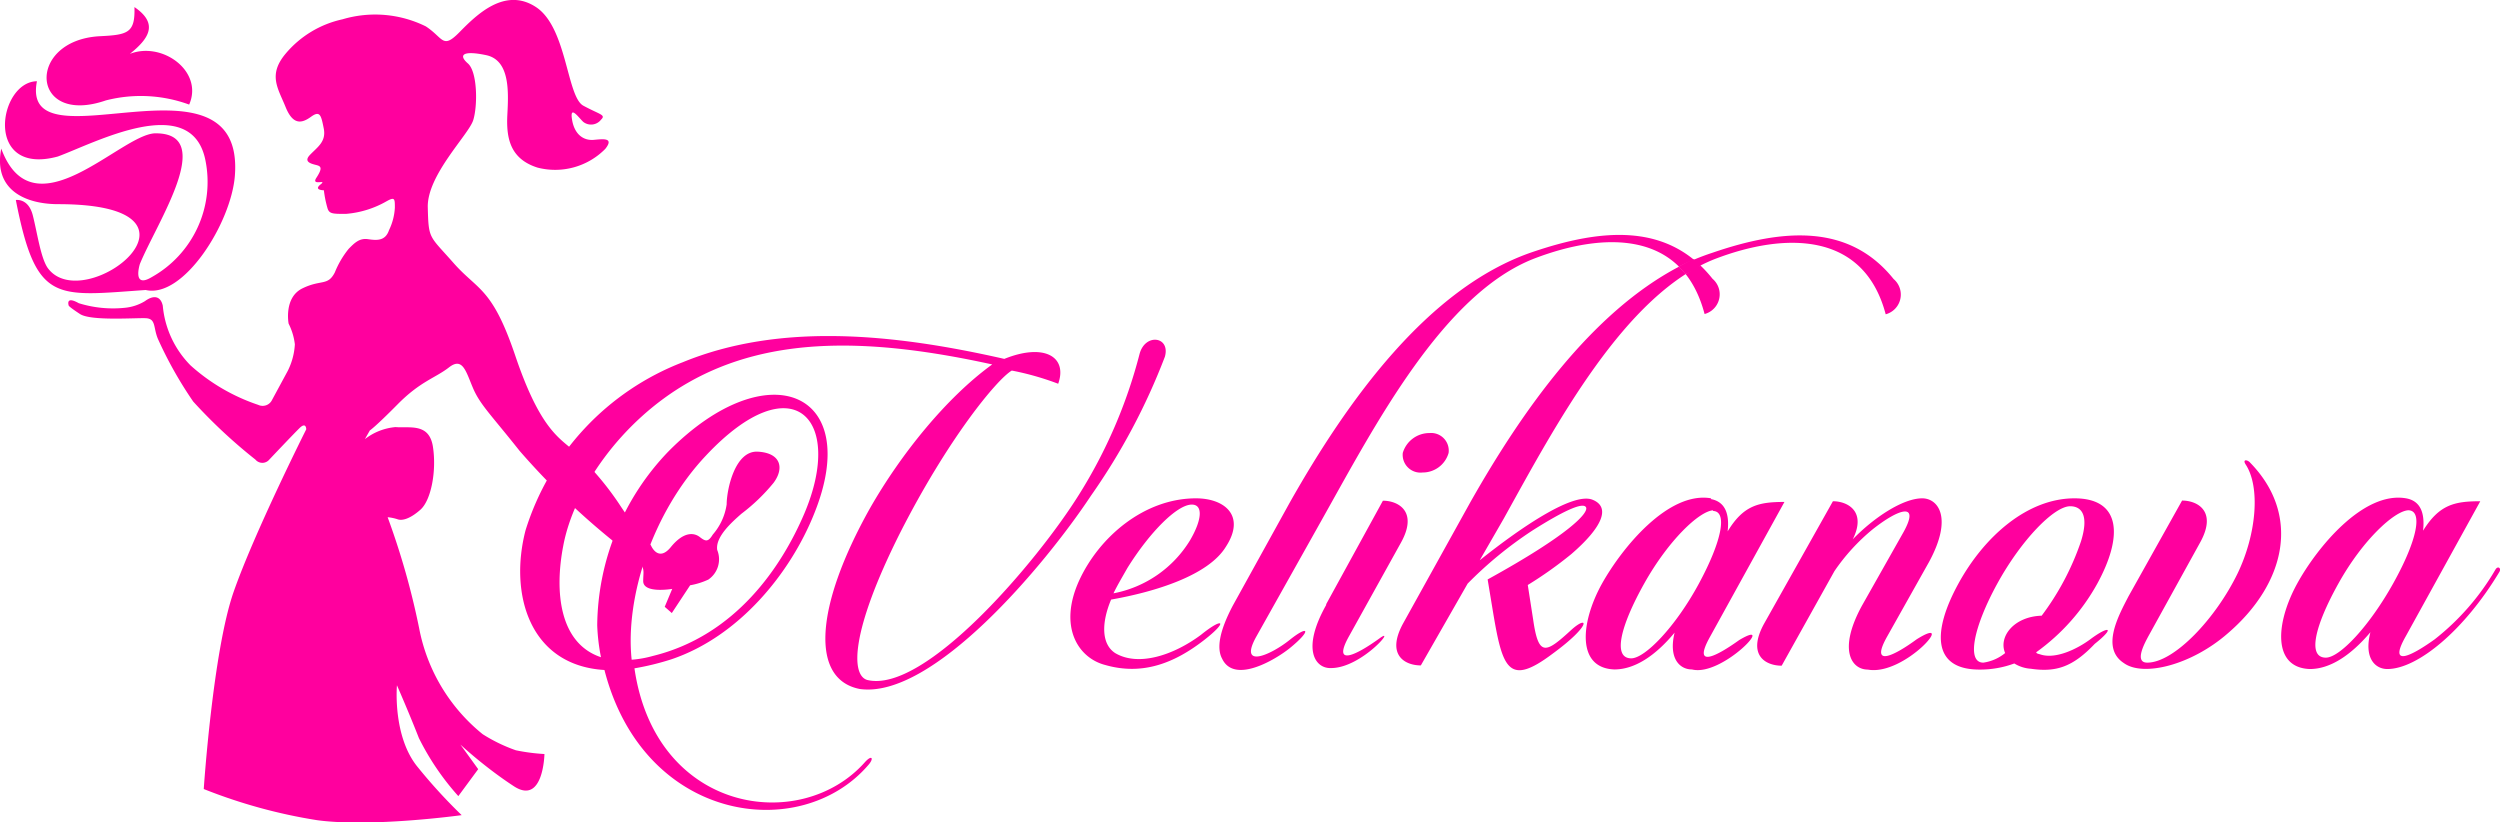 <?xml version="1.0" encoding="UTF-8"?> <svg xmlns="http://www.w3.org/2000/svg" id="Слой_1" data-name="Слой 1" viewBox="0 0 180 59.22"> <defs> <style>.cls-1{fill:#ff009e;fill-rule:evenodd;}</style> </defs> <title>logo</title> <path class="cls-1" d="M50.83,33.19c6.22-6.63,10-2.69,7.08,4.18C56.3,41.14,53,46.15,47,47.62a7.75,7.75,0,0,1-1.52.27C45,43.38,47,37.25,50.83,33.19Zm0,0ZM61.92,50c5.22.71,13.26-8.84,16.63-13.92a45.89,45.89,0,0,0,5.32-10c.42-1.46-1.41-1.73-1.82-.21a35.91,35.91,0,0,1-4.36,10.13c-3,4.81-11.09,14.34-15.24,13.35-1.19-.33-1.22-3.46,2.33-10.54,3.47-6.84,7-11.11,8.07-11.74a20.31,20.31,0,0,1,3.34.95c.69-1.94-1-2.95-3.88-1.79-8-1.82-16.16-2.63-23.15.24A19,19,0,0,0,37.84,38.57c-1.19,4.57.27,9.73,5.68,10.06,2.83,11,14.12,12.52,19,6.84.42-.47.27-.77-.24-.21-4.6,5.2-15.08,3.71-16.6-6.75a19.21,19.21,0,0,0,2.66-.65c4.89-1.65,8.57-6.22,10.27-10.46,3.58-8.81-3.32-11.74-10.48-4.51A18.28,18.28,0,0,0,43,45.41a14.32,14.32,0,0,0,.27,2.3c-3-1-3.35-4.72-2.72-8,.75-4.06,4.15-9,9-11.77,6-3.43,13.32-3.19,21.89-1.31C68.16,29,64.87,33.07,62.63,37,58.66,44.09,58.33,49.32,61.92,50Zm0,0ZM85.81,36.72c.81,0,.75,1.07-.12,2.56a8.28,8.28,0,0,1-5.52,3.83c.29-.6.65-1.2,1-1.82C82.79,38.69,84.76,36.72,85.81,36.72Zm0,0Zm-8.12,5.49c1.46-3.19,4.72-5.94,8.42-5.94,2.06,0,3.61,1.25,2.15,3.49C87,41.82,83.18,43,80,43.56c-.69,1.64-.72,3.19.29,3.85,1.68,1,4.22.15,6.19-1.32,1.58-1.28,2-1,.21.39-2.09,1.62-4.39,2.57-7.11,1.79C77.63,47.77,76.19,45.53,77.69,42.21Zm0,0Zm17.53-4.48C99,31,103.91,21.54,110.48,19c5-1.91,10.66-2.06,12.25,4a1.47,1.47,0,0,0,.57-2.54c-3.17-4-7.86-3.68-13.09-1.88-7.4,2.59-13.17,10.6-17.35,18l-4.09,7.4c-1,1.89-1.17,3.11-.78,3.83.87,1.85,3.82.09,4.87-.75,1.61-1.31,1.37-1.7,0-.6s-3.7,2.12-2.42-.21Zm0,0ZM101,33a2,2,0,0,1,1.92-1.43A1.27,1.27,0,0,1,104.3,33a1.94,1.94,0,0,1-1.88,1.41A1.28,1.28,0,0,1,101,33Zm0,0Zm-5.52,10.9,4.09-7.46c1.1,0,2.54.77,1.31,3l-3.73,6.72c-1.31,2.33.57,1.35,2.15.21,1.35-1-1.25,2.12-3.46,2.12C94.71,48.54,93.67,47.17,95.49,43.94Zm0,0ZM101,45.32l4.87-8.78c3.72-6.57,8.7-13.63,15-16.94a16.3,16.3,0,0,1,2.39-1c5.22-1.8,9.91-2.07,13.08,1.88a1.47,1.47,0,0,1-.57,2.54c-1.58-6-7.29-5.89-12.25-4C117,21.54,112,31,108.27,37.73l-1.73,3c3.22-2.57,6.78-4.9,8.12-4.36s.69,2-1.52,3.91A28.53,28.53,0,0,1,110,42.51l.39,2.51c.39,2.69.9,2.42,2.78.69,1.22-1.08,1.41-.29-1.4,1.76-3.14,2.36-3.59,1.07-4.27-3l-.39-2.36c5.85-3.22,7.31-4.81,7.08-5.2s-1.68.3-3.86,1.68a28.29,28.29,0,0,0-4.66,3.82L102.3,48.3C101.19,48.3,99.79,47.59,101,45.32Zm0,0Zm22.17-9c1,.18,1.37,1,1.22,2.33,1.14-1.88,2.24-2.12,4.09-2.12l-5.37,9.73c-1.29,2.33.53,1.35,2.12.21,2.78-1.65-1.23,2.67-3.41,2.12-.89,0-1.7-.8-1.25-2.65-1.41,1.7-2.9,2.65-4.33,2.65-2.69-.09-2.48-3.28-.93-6.12C116.78,39.82,120.13,35.73,123.21,36.27Zm0,0Zm.15.86c1.07,0,.68,2.12-1,5.23s-3.88,5.38-4.87,5.38c-1.34,0-.81-2.27.93-5.38S122.34,37.19,123.36,37.13Zm0,0ZM138,46.42c-1.55,1.14-3.43,2.12-2.12-.21l3-5.34c1.76-3.23.65-4.6-.48-4.6-1.4,0-3.5,1.4-5,2.95,1-2-.36-2.74-1.43-2.74L127,45.32c-1.23,2.27.15,3,1.28,3l3.8-6.81a14.41,14.41,0,0,1,2.74-3c1.89-1.5,3.44-2,2.24.18l-3,5.31c-1.76,3.23-.72,4.6.42,4.6C137.14,49.09,141,44.54,138,46.42Zm13-4a15,15,0,0,1-4.39,4.93c0,.09.15.12.27.15,1.11.39,2.69-.39,3.62-1.08,1.34-1,1.85-.89.32.33-1.57,1.65-2.77,2.06-4.6,1.79a2.58,2.58,0,0,1-1.19-.38,7.12,7.12,0,0,1-2.51.44c-3.4,0-3.4-2.74-1.52-6.18s5-6.15,8.36-6.15S152.87,39,151,42.42Zm0,0ZM142.8,48.1c-1.22,0-.72-2.54,1-5.68s4.09-5.58,5.25-5.58c.87,0,1.35.71.78,2.53A19.11,19.11,0,0,1,147,44.72c-2,.06-3.13,1.52-2.63,2.69A3.18,3.18,0,0,1,142.8,48.1Zm0,0ZM160.39,46c4.21-3.61,5.29-8.54,1.62-12.3-.18-.21-.57-.27-.33.12,1.07,1.61.8,5-.57,7.85-1.58,3.26-4.57,6.43-6.51,6.43-1,0-.09-1.56.06-1.86l3.76-6.81c1.23-2.24-.21-3-1.31-3l-3.86,6.9c-.74,1.43-2,3.73-.32,4.81C154.33,49.14,157.79,48.27,160.39,46Zm0,0Zm12.85-9.73c1,.18,1.37,1,1.22,2.33,1.17-1.88,2.27-2.12,4.12-2.12l-5.37,9.73c-1.32,2.33.5,1.35,2.09.21a17.72,17.72,0,0,0,4.36-5c.18-.33.45-.12.3.14-2.51,4.19-5.89,7-8.07,7-.89,0-1.7-.8-1.22-2.65-1.44,1.7-2.93,2.65-4.36,2.65-2.69-.09-2.48-3.28-.93-6.12C166.81,39.82,170.16,35.73,173.24,36.27Zm0,0Zm.15.86c-1,.06-3.26,2.12-5,5.23s-2.27,5.38-.93,5.38c1,0,3.14-2.27,4.87-5.38S174.46,37.13,173.39,37.13Z" transform="translate(0 -0.39)"></path> <path class="cls-1" d="M14.67,57.2s.66-9.92,2.15-14.19S22.05,31.3,22.05,31.3s0-.56-.48-.09-2.18,2.27-2.18,2.27a.65.65,0,0,1-1,0,37.53,37.53,0,0,1-4.48-4.18,28.84,28.84,0,0,1-2.54-4.51c-.35-.83-.12-1.46-.89-1.49s-3.94.21-4.72-.3-.81-.6-.81-.6-.27-.74.72-.18A8.3,8.3,0,0,0,9,22.55a3.4,3.4,0,0,0,1.44-.48c.51-.38,1.1-.47,1.28.33a7,7,0,0,0,2,4.3,13.89,13.89,0,0,0,4.87,2.84.75.75,0,0,0,1-.36l1.13-2.09a4.86,4.86,0,0,0,.51-1.91,4.47,4.47,0,0,0-.45-1.49s-.36-1.88,1-2.54S23.6,21,24.11,20a6.59,6.59,0,0,1,1-1.7c.39-.39.75-.78,1.38-.69s1.25.15,1.52-.65a4.18,4.18,0,0,0,.42-1.62c0-.65,0-.8-.63-.44a7,7,0,0,1-2.9.89c-1,0-1.22,0-1.34-.48a7.65,7.65,0,0,1-.24-1.22s-.77,0-.24-.42-.71.15-.3-.48.36-.8.09-.89-1.1-.18-.56-.75,1.19-.95,1-1.91-.27-1.31-.92-.84-1.29.63-1.83-.71-1.28-2.3,0-3.83a7.4,7.4,0,0,1,4.1-2.48,8.24,8.24,0,0,1,6,.51c1.28.84,1.19,1.67,2.42.42S36.35-.57,38.59.9,40.8,7.35,42,8s1.64.65,1.28,1A.91.91,0,0,1,42,9.17c-.33-.3-1-1.28-.81-.15s.9,1.5,1.56,1.44,1.49-.18.83.65a5.07,5.07,0,0,1-4.87,1.35c-2-.63-2.27-2.15-2.18-3.83S36.71,4.72,35,4.36s-2,0-1.31.6.71,3.05.38,4.09S30.74,13,30.8,15.32s.09,2,1.85,4S35.43,21.06,37.1,26s3,5.82,4,6.66a21.43,21.43,0,0,1,3.47,4,24.2,24.2,0,0,0,2.3,3s.51,1.25,1.43.12,1.67-1.05,2.09-.72.6.36.93-.18a4.23,4.23,0,0,0,1-2.18c0-1,.57-3.88,2.24-3.79s1.92,1.19,1.14,2.24a13.47,13.47,0,0,1-2.33,2.24c-.63.56-1.88,1.64-1.73,2.6A1.77,1.77,0,0,1,51,42.12a5.28,5.28,0,0,1-1.31.41l-1.32,2-.51-.45.54-1.29s-2.09.36-2.09-.56.27-1-1.13-2.07a53,53,0,0,1-7.77-7.31c-2.06-2.6-2.84-3.32-3.35-4.51s-.74-2.27-1.73-1.5-2.06,1-3.7,2.66-2,1.88-2,1.88l-.36.63a4.18,4.18,0,0,1,2.21-.87c1,.09,2.42-.32,2.69,1.41s-.12,3.85-.9,4.54-1.34.8-1.64.69a3.15,3.15,0,0,0-.72-.15,54.48,54.48,0,0,1,2.27,8,12.91,12.91,0,0,0,4.57,7.62,11.56,11.56,0,0,0,2.39,1.16,14.1,14.1,0,0,0,2.06.27S39.13,58.39,37,57s-3.85-3-3.85-3l1.28,1.77L33,57.71a18.69,18.69,0,0,1-2.84-4.18c-.74-1.89-1.58-3.8-1.58-3.8s-.33,3.71,1.52,5.92a37.92,37.92,0,0,0,3.14,3.43s-6.51.9-10.43.36A38.06,38.06,0,0,1,14.67,57.2Z" transform="translate(0 -0.39)"></path> <path class="cls-1" d="M9.68.9c1.79,1.22,1,2.3-.33,3.37,2.33-.92,5.32,1.26,4.27,3.65a10.11,10.11,0,0,0-6-.3C2.18,9.5,1.86,3.32,7.14,3,9.2,2.9,9.74,2.78,9.68.9Z" transform="translate(0 -0.39)"></path> <path class="cls-1" d="M2.66,6.24c-1.28,6.49,15-2.86,14.25,6.81-.27,3.41-3.7,8.85-6.42,8.22-6.51.45-7.89,1-9.35-6.48,0,0,.9-.15,1.22,1.1s.57,3.08,1.08,3.8c2.63,3.58,13-4.6.75-4.6-2.33,0-4.69-1-4.1-4,2.3,6.22,8.58-1,11.06-1.1,4.51-.06.14,6.42-1.08,9.41,0,0-.57,1.79.84.95a7.85,7.85,0,0,0,3.88-8.42c-1-5-8-1.23-10.63-.27C-1.19,13.11-.12,6.27,2.66,6.24Z" transform="translate(0 -0.39)"></path> <polygon class="cls-1" points="120.87 19.18 121.91 18.65 121.96 18.69 122.2 18.73 122.36 18.95 122.42 19.05 122.44 19.13 122.19 19.37 121.39 19.73 121.34 19.72 120.89 19.21 120.87 19.18"></polygon> </svg> 